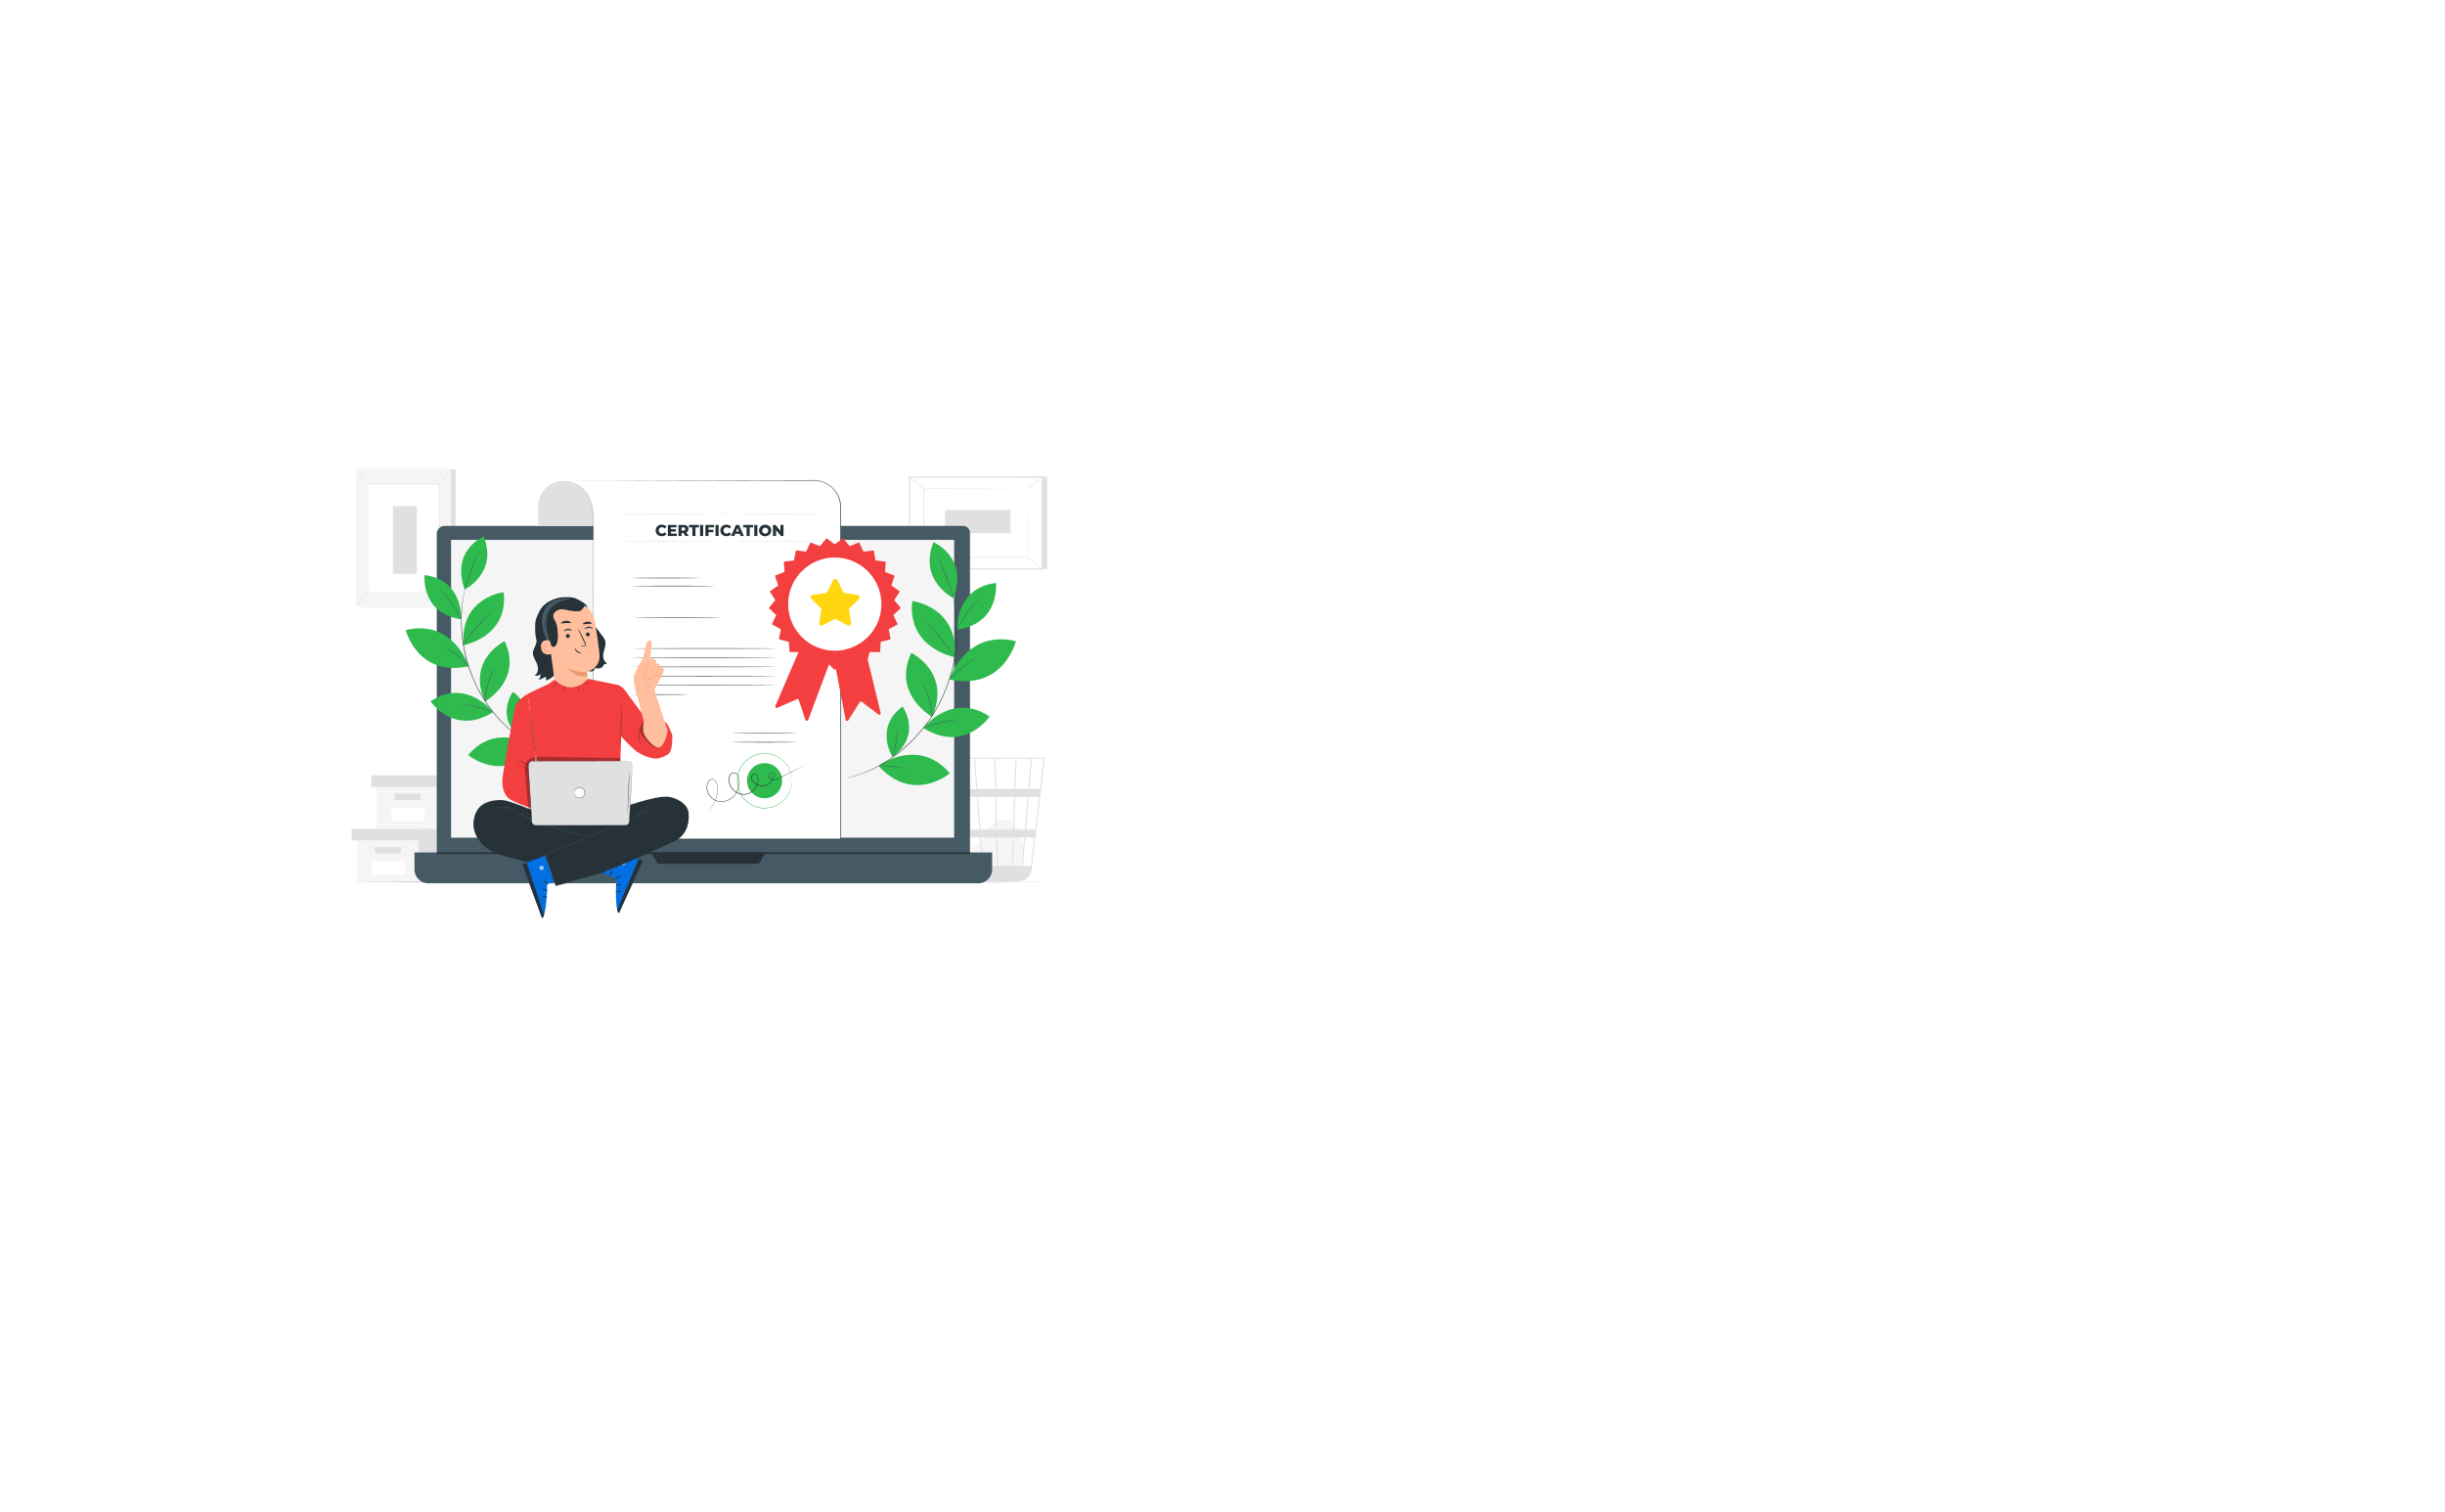 <?xml version="1.0" encoding="UTF-8"?> <svg xmlns="http://www.w3.org/2000/svg" width="739" height="457" fill="none"><g filter="url(#a)"><path fill="#fff" d="M82 67h575v293H82z"></path></g><path fill="#F5F5F5" d="M107.893 254.007v12.613H146.683v-12.613h-38.79Z"></path><path fill="#E0E0E0" d="M106.267 250.48v3.527h41.771v-3.527h-41.771Z"></path><path fill="#E0E0E0" d="M127.152 266.62h19.53v-12.613h1.355v-3.527h-21.698v3.2l.813 12.94ZM121.186 256.04h-7.866v1.897h7.866v-1.897Z"></path><path fill="#fff" d="M122.406 260.312h-10.099v4.01h10.099v-4.01Z"></path><path fill="#F5F5F5" d="M113.862 237.883v12.613h38.786v-12.613h-38.786Z"></path><path fill="#E0E0E0" d="M112.232 234.357v3.526h41.774v-3.526h-41.774Z"></path><path fill="#E0E0E0" d="M133.118 250.496h19.53v-12.613h1.358v-3.526h-21.701v3.2l.813 12.939ZM127.152 239.916h-7.866v1.897h7.866v-1.897Z"></path><path fill="#fff" d="M128.372 244.191h-10.1v4.01h10.1v-4.01Z"></path><path fill="#E0E0E0" d="M137.714 141.812h-28.718v41.626h28.718v-41.626Z"></path><path fill="#F5F5F5" d="M136.272 141.812h-28.718v41.626h28.718v-41.626Z"></path><path fill="#fff" d="M132.705 146.321h-21.581v32.608h21.581v-32.608Z"></path><path fill="#E0E0E0" d="M132.705 178.929v-2.412c0-1.561 0-3.841-.018-6.717 0-5.748-.022-13.891-.034-23.479l.071.071h-21.579l.077-.077v32.608l-.061-.062 15.708.031 4.339.015H132.742h-5.821l-15.748.034h-.062V146.192h21.73v.132c0 9.606-.025 17.765-.034 23.528 0 2.868 0 5.141-.022 6.699v2.23c0 .105-.08.148-.08.148Z"></path><path fill="#E0E0E0" d="M136.355 141.812a5.138 5.138 0 0 1-.514.745 51.233 51.233 0 0 1-2.766 3.357 5.308 5.308 0 0 1-.616.647c.162-.255.345-.495.548-.718l1.368-1.675 1.38-1.679c.18-.242.381-.469.6-.677Z"></path><path fill="#fff" d="M132.804 178.824a26.624 26.624 0 0 0 3.763 4.706l-3.763-4.706Z"></path><path fill="#E0E0E0" d="M136.58 183.53a3.995 3.995 0 0 1-.656-.597 21.086 21.086 0 0 1-2.67-3.345 4.123 4.123 0 0 1-.438-.77c.194.223.371.46.53.708.308.444.761 1.054 1.278 1.704.518.65 1.017 1.232 1.38 1.623.208.212.4.438.576.677Z"></path><path fill="#fff" d="m107.548 183.404 3.761-4.641-3.761 4.641Z"></path><path fill="#E0E0E0" d="M111.312 178.763a28.152 28.152 0 0 1-1.818 2.368 28.27 28.27 0 0 1-1.946 2.273 28.773 28.773 0 0 1 1.82-2.368 28.627 28.627 0 0 1 1.944-2.273ZM107.548 141.812a25.804 25.804 0 0 1 1.848 2.183c.61.728 1.178 1.489 1.703 2.28a26.426 26.426 0 0 1-1.826-2.184 26.875 26.875 0 0 1-1.725-2.279ZM125.982 152.94h-7.226v20.519h7.226V152.94Z"></path><path fill="#F5F5F5" d="M292.656 262.209c-.678-.582-2.193-2.427-1.026-4.574.428-.788 1.34-1.176 2.156-1.524.816-.349 1.688-.647 2.372-1.232 1.284-1.094 1.638-2.911 2.491-4.368.98-1.675 2.806-2.929 4.737-2.843 2.212.102 4.057 1.907 4.891 3.967.835 2.061.866 4.346.884 6.57 0 1.232-.046 2.615-.948 3.446-.832.767-2.085.777-3.213.74l-12.086-.37"></path><path fill="#E0E0E0" d="M315.771 228.979h-31.782l5.725 34.136a3.814 3.814 0 0 0 2.714 3.039l.111.031c.095.022.185.056.283.071.213.044.43.068.647.074v.034l.157-.025h14.168c.262 0 .523-.026.779-.077a3.828 3.828 0 0 0 3.213-3.335l2.772-23.522.123-.924h-.015l1.09-9.327.015-.175Zm-5.996 21.772h-3.259l.329-9.905h3.78l-.85 9.905Zm1.164-9.905h3.123l-1.164 9.905h-2.806l.847-9.905Zm-9.317 20.889-.2-8.606h4.697l-.287 8.606h-4.21Zm-5.079-8.606h4.564l.198 8.606h-4.094l-.668-8.606Zm.351 8.606h-3.825l-1.349-8.606h4.506l.668 8.606Zm-.542-10.984-.77-9.905h5.236l.228 9.905h-4.694Zm5.008 0-.228-9.905h5.384l-.308 9.905h-4.848Zm-.28-12.283-.213-9.172h6.037l-.308 9.172h-5.516Zm-.308 0h-5.369l-.711-9.172h5.852l.228 9.172Zm-5.683 0h-5.679l-.564-3.545c-.591-3.696-.813-5.103-.924-5.627h6.468l.699 9.172Zm.185 2.378.77 9.905h-4.697c-.157-1.004-.308-2.02-.478-3.036-.369-2.341-.736-4.679-1.084-6.869h5.489Zm-4.244 9.905h-3.08l-1.664-9.905h3.17a1191.05 1191.05 0 0 1 1.571 9.905h.003Zm.375 2.378 1.346 8.606h-2.944l-1.445-8.606h3.043Zm14.747 8.606.287-8.606h3.135l-.733 8.606h-2.689Zm.774-23.267.308-9.172h4.379l-.785 9.172h-3.902Zm-19.315-9.172c.126.662.705 4.272 1.481 9.172h-3.191l-1.54-9.172h3.25Zm24.002 32.439h-2.464l.755-8.606h2.732l-1.023 8.606Zm2.729-23.267h-3.206l.782-9.172h3.499l-1.075 9.172ZM316.48 144.042v27.951h-40.145l-1.448-27.754 41.593-.197Z"></path><path fill="#fff" d="M274.887 144.239v27.695h40.145v-27.695h-40.145Z"></path><path fill="#E0E0E0" d="M315.223 172.125h-40.527v-28.077h40.527v28.077Zm-40.145-.382h39.754V144.43h-39.754v27.313Z"></path><path fill="#fff" d="M310.683 147.679h-31.447v20.815h31.447v-20.815Z"></path><path fill="#E0E0E0" d="M310.683 147.679H308.355l-6.468.025-22.638.046.089-.092v20.811l-.099-.098 31.447.018-.077.08.04-15.144c0-1.808.016-3.219.022-4.189v-1.481V149.105c0 .964 0 2.372.018 4.171 0 3.628.025 8.839.043 15.193v.08h-.08l-31.447.019h-.098v-20.969h.092l22.697.043 6.468.025h2.144l.175.012Z"></path><path fill="#E0E0E0" d="M274.888 144.168c.247.12.479.27.689.447.413.308.971.717 1.574 1.201a30.87 30.87 0 0 1 1.51 1.281c.216.171.41.368.576.588-.037.043-1.005-.754-2.209-1.715-1.204-.961-2.174-1.765-2.14-1.802ZM315.032 144.239c.034.043-.924.847-2.113 1.799-1.189.951-2.202 1.684-2.236 1.641-.034-.043.924-.847 2.113-1.798 1.189-.952 2.202-1.685 2.236-1.642Z"></path><path fill="#fff" d="m315.001 171.937-4.481-3.625 4.481 3.625Z"></path><path fill="#E0E0E0" d="M310.52 168.312c.037-.043 1.065.733 2.301 1.734 1.235 1.001 2.211 1.848 2.177 1.891-.034.043-1.066-.733-2.301-1.737s-2.208-1.848-2.177-1.888ZM274.888 171.934c-.034-.043.902-.841 2.091-1.78 1.189-.939 2.177-1.666 2.211-1.623.034.043-.899.841-2.088 1.78-1.189.939-2.181 1.666-2.214 1.623ZM285.621 154.163v6.97h19.789v-6.97h-19.789Z"></path><path fill="#263238" d="M315.771 266.62c0 .043-46.298.08-103.398.08-57.1 0-103.408-.037-103.408-.08 0-.044 46.289-.081 103.408-.081 57.118 0 103.398.034 103.398.081Z"></path><path fill="#455A64" d="M134.4 158.952h156.698a2.08 2.08 0 0 1 2.076 2.076v100.008a4.488 4.488 0 0 1-4.485 4.484H136.5a4.49 4.49 0 0 1-4.487-4.488v-99.696a2.385 2.385 0 0 1 2.387-2.384Z"></path><path fill="#455A64" d="M125.273 257.641h174.606v5.107a4.227 4.227 0 0 1-4.226 4.226H129.499a4.224 4.224 0 0 1-4.226-4.226v-5.107Z"></path><path fill="#F5F5F5" d="M288.397 163.181h-152.06v90.001h152.06v-90.001Z"></path><path fill="#263238" d="m196.705 257.641 2.168 3.447h30.489l2.011-3.447h-34.668Z"></path><path fill="#263238" d="M293.201 257.608H132.037v.514h161.164v-.514Z"></path><path fill="#E0E0E0" d="M179.392 158.952h-16.743v-5.901c0-4.161 3.373-7.682 7.534-7.682l9.209.145v13.438Z"></path><path fill="#fff" d="M169.823 145.36s9.529-.866 9.529 11.562v96.666h74.783v-100.18a8.223 8.223 0 0 0-2.413-5.812 8.202 8.202 0 0 0-5.817-2.399l-76.082.163Z"></path><path fill="#263238" d="m169.823 145.36 55.326-.179 13.398-.037 7.124-.021a8.31 8.31 0 0 1 6.582 2.947 8.29 8.29 0 0 1 1.709 3.388c.079.313.138.631.176.952.043.308.04.644.061.967V253.668H179.263v-.074c0-33.467.021-61.886.031-81.928v-13.419c0-.98 0-1.922-.056-2.825a17.19 17.19 0 0 0-.357-2.575 13.365 13.365 0 0 0-.733-2.257 10.343 10.343 0 0 0-1.072-1.848 8.172 8.172 0 0 0-2.701-2.313 8.887 8.887 0 0 0-2.464-.869 9.062 9.062 0 0 0-1.583-.179h-.542a4.9 4.9 0 0 1 .542 0 9.125 9.125 0 0 1 4.053 1.029 8.16 8.16 0 0 1 2.72 2.316c.424.577.787 1.197 1.084 1.848.314.733.562 1.491.742 2.267.186.851.308 1.715.364 2.584.067.906.058 1.848.058 2.828v13.419c0 20.054.015 48.473.028 81.928l-.074-.07h74.782l-.08.08v-98.292c-.018-1.297.096-2.597-.231-3.829a8.172 8.172 0 0 0-1.623-3.317 8.18 8.18 0 0 0-2.902-2.191 8.182 8.182 0 0 0-3.566-.713h-7.139l-13.42.021-55.301.071Z"></path><path fill="#263238" d="M211.363 174.697c0 .043-4.549.08-10.164.08-5.615 0-10.164-.037-10.164-.08 0-.043 4.546-.08 10.164-.08 5.618 0 10.164.043 10.164.08ZM215.915 177.124c0 .046-5.565.08-12.434.08-6.868 0-12.431-.034-12.431-.08s5.566-.08 12.431-.08c6.865 0 12.434.037 12.434.08ZM217.547 186.687c0 .044-5.747.08-12.837.08s-12.837-.036-12.837-.08c0-.043 5.747-.08 12.837-.08s12.837.034 12.837.08ZM234.318 196.007c0 .044-9.61.081-21.462.081-11.851 0-21.461-.037-21.461-.081 0-.043 9.607-.08 21.461-.08 11.855 0 21.462.034 21.462.08ZM234.318 198.786c0 .046-9.61.08-21.462.08-11.851 0-21.461-.034-21.461-.08 0-.047 9.607-.08 21.461-.08 11.855 0 21.462.037 21.462.08ZM234.318 201.567c0 .046-9.61.08-21.462.08-11.851 0-21.461-.034-21.461-.08s9.607-.08 21.461-.08c11.855 0 21.462.037 21.462.08ZM234.318 204.348c0 .043-9.61.08-21.462.08-11.851 0-21.461-.037-21.461-.08 0-.043 9.607-.08 21.461-.08 11.855 0 21.462.037 21.462.08ZM234.318 207.129c0 .043-9.61.08-21.462.08-11.851 0-21.461-.037-21.461-.08 0-.043 9.607-.08 21.461-.08 11.855 0 21.462.034 21.462.08ZM207.673 209.911c0 .043-3.647.08-8.141.08-4.493 0-8.137-.037-8.137-.08 0-.044 3.644-.081 8.137-.081 4.494 0 8.141.034 8.141.081ZM198.165 160.332a1.737 1.737 0 0 1 .543-1.275 1.732 1.732 0 0 1 1.305-.465 1.758 1.758 0 0 1 1.438.616l-.6.545a.993.993 0 0 0-.789-.391.954.954 0 1 0 0 1.909.984.984 0 0 0 .789-.391l.6.542a1.77 1.77 0 0 1-1.438.632 1.74 1.74 0 0 1-1.298-.46 1.734 1.734 0 0 1-.55-1.262ZM204.544 161.271v.73h-2.683v-3.342h2.621v.73h-1.688v.564h1.488v.708h-1.488v.616l1.75-.006ZM206.53 161.108h-.514v.887h-.946v-3.336h1.54c.924 0 1.485.472 1.485 1.232a1.108 1.108 0 0 1-.656 1.054l.724 1.05h-1.014l-.619-.887Zm0-1.709h-.523v.979h.523c.391 0 .589-.182.589-.487 0-.304-.188-.486-.58-.486l-.009-.006ZM209.265 159.408h-1.025v-.749h2.994v.749h-1.023v2.593h-.946v-2.593ZM211.587 158.659h.946v3.342h-.946v-3.342ZM214.153 159.389v.737h1.475v.729h-1.475v1.146h-.945v-3.342h2.621v.73h-1.676ZM216.272 158.659h.946v3.342h-.946v-3.342ZM217.72 160.332a1.725 1.725 0 0 1 1.147-1.643c.225-.08.463-.114.701-.097a1.752 1.752 0 0 1 1.435.616l-.601.545a.97.97 0 0 0-.348-.288.974.974 0 0 0-1.115.176.955.955 0 0 0 .675 1.63.988.988 0 0 0 .788-.391l.601.542a1.766 1.766 0 0 1-1.435.632c-1.069.015-1.848-.706-1.848-1.722ZM223.597 161.351h-1.411l-.265.65h-.964l1.475-3.342h.924l1.479 3.342h-.983l-.255-.65Zm-.275-.696-.431-1.068-.431 1.068h.862ZM225.657 159.408h-1.026v-.749h2.994v.749h-1.022v2.593h-.946v-2.593ZM227.976 158.659h.946v3.342h-.946v-3.342ZM229.424 160.332c0-1.004.788-1.74 1.848-1.74 1.059 0 1.848.736 1.848 1.74s-.789 1.737-1.848 1.737c-1.06 0-1.848-.736-1.848-1.737Zm2.772 0a.906.906 0 0 0-.592-.796.903.903 0 1 0 .045 1.676.898.898 0 0 0 .535-.88h.012ZM236.816 158.659v3.342h-.779l-1.476-1.78v1.78h-.924v-3.342h.776l1.476 1.781v-1.781h.927ZM240.604 221.648c0 .044-4.262.081-9.517.081-5.254 0-9.52-.037-9.52-.081 0-.043 4.263-.08 9.52-.08 5.258 0 9.517.037 9.517.08ZM240.604 224.334c0 .043-4.262.08-9.517.08-5.254 0-9.52-.037-9.52-.08 0-.043 4.253-.086 9.523-.086s9.514.043 9.514.086Z"></path><path fill="#2EBA4D" d="M239.341 236.004a.76.76 0 0 1 0-.135c0-.096-.015-.225-.028-.391 0-.087-.006-.182-.018-.287 0-.108-.034-.222-.052-.345a6.165 6.165 0 0 0-.176-.85 7.762 7.762 0 0 0-.924-2.184 8.188 8.188 0 0 0-9.834-3.489 8.422 8.422 0 0 0-1.066.468 8.869 8.869 0 0 0-1.928 1.432 9.662 9.662 0 0 0-.801.949 7.855 7.855 0 0 0-1.167 2.251 8.09 8.09 0 0 0 0 5.159 7.86 7.86 0 0 0 1.167 2.252c.246.333.514.65.801.948.29.283.599.547.924.789a7.658 7.658 0 0 0 2.07 1.115 8.232 8.232 0 0 0 4.287.36 8.238 8.238 0 0 0 5.544-3.853 7.75 7.75 0 0 0 .924-2.184c.079-.278.138-.562.176-.85.018-.123.04-.237.052-.342.012-.104 0-.203.018-.289 0-.166.022-.308.028-.391a.592.592 0 0 1 0-.133.739.739 0 0 1 0 .133V236.821c0 .104-.028.221-.046.348a5.66 5.66 0 0 1-.16.856 7.778 7.778 0 0 1-.9 2.214 8.279 8.279 0 0 1-9.96 3.585 8.668 8.668 0 0 1-1.088-.474 8.292 8.292 0 0 1-1.022-.656 9.177 9.177 0 0 1-.949-.801 9.526 9.526 0 0 1-.816-.967 7.997 7.997 0 0 1-1.192-2.294 8.23 8.23 0 0 1 0-5.258 8.066 8.066 0 0 1 1.192-2.295c.251-.339.524-.662.819-.964.297-.288.613-.557.946-.803a8.297 8.297 0 0 1 6.583-1.454 8.285 8.285 0 0 1 5.487 3.918c.412.687.715 1.434.9 2.214.076.282.129.569.16.859.018.127.037.241.046.345.009.105 0 .204 0 .293v.391a.664.664 0 0 1 .003.126Z"></path><path fill="#2EBA4D" d="M236.244 237.226a5.304 5.304 0 1 0-10.32-2.454 5.304 5.304 0 0 0 10.32 2.454Z"></path><path fill="#263238" d="m242.883 231.437-.222.123-.662.351-2.547 1.327-4.025 2.098a4.06 4.06 0 0 1-1.309.419 1.79 1.79 0 0 1-1.393-.425 1.303 1.303 0 0 1-.409-.662.834.834 0 0 1 .175-.78c.192-.21.458-.338.743-.357a.696.696 0 0 1 .726.407v.021a3.655 3.655 0 0 1-.89 2.424 3.442 3.442 0 0 1-2.464 1.232 3.729 3.729 0 0 1-2.738-.989 2.48 2.48 0 0 1-.788-1.327 1.266 1.266 0 0 1 .104-.801 1.14 1.14 0 0 1 .598-.56.858.858 0 0 1 .822.114c.222.177.384.417.465.689.088.264.131.539.127.817.012.137.012.275 0 .412a2.607 2.607 0 0 1-.053.413 4.789 4.789 0 0 1-1.718 2.837 4.194 4.194 0 0 1-3.265.924 4.715 4.715 0 0 1-2.988-1.817 4.492 4.492 0 0 1-.856-1.848 3.44 3.44 0 0 1 .151-2.009c.135-.319.365-.59.659-.776.298-.184.654-.251.998-.188a1.187 1.187 0 0 1 .788.616c.151.292.261.603.327.924a6.592 6.592 0 0 1-.228 3.749 5.355 5.355 0 0 1-2.264 2.772 5.237 5.237 0 0 1-3.335.73 4.348 4.348 0 0 1-1.58-.512 4.25 4.25 0 0 1-1.232-1.044 4.436 4.436 0 0 1-1.02-2.827c.01-.486.115-.965.308-1.411a1.724 1.724 0 0 1 .955-.982c.222-.069.458-.076.684-.019.211.07.404.187.563.342.297.3.52.665.65 1.066.134.37.204.761.207 1.155v.56a9.275 9.275 0 0 1-1.072 3.998 8.974 8.974 0 0 1-1.319 1.87c-.175.194-.323.329-.422.422-.098.092-.15.135-.15.135s.046-.052.141-.148a9.444 9.444 0 0 0 1.694-2.307 9.3 9.3 0 0 0 1.035-3.973c.003-.181 0-.366 0-.554a3.418 3.418 0 0 0-.206-1.124 2.614 2.614 0 0 0-.616-1.02 1.333 1.333 0 0 0-.521-.308 1.132 1.132 0 0 0-.616.019 1.598 1.598 0 0 0-.884.924 3.675 3.675 0 0 0-.28 1.361 4.344 4.344 0 0 0 .998 2.744 4.058 4.058 0 0 0 2.72 1.497 5.104 5.104 0 0 0 3.243-.714 5.208 5.208 0 0 0 2.196-2.708 6.421 6.421 0 0 0 .219-3.659 3.462 3.462 0 0 0-.308-.884 1.031 1.031 0 0 0-.687-.545 1.23 1.23 0 0 0-.881.173 1.49 1.49 0 0 0-.595.705 3.247 3.247 0 0 0-.141 1.91c.135.65.418 1.26.828 1.783a4.564 4.564 0 0 0 2.883 1.755 4.058 4.058 0 0 0 3.142-.902 4.622 4.622 0 0 0 1.663-2.741c.049-.262.07-.528.061-.795a2.265 2.265 0 0 0-.117-.77 1.277 1.277 0 0 0-.409-.616.705.705 0 0 0-.681-.092c-.226.094-.41.267-.517.486a1.12 1.12 0 0 0-.093.709c.113.479.374.91.746 1.232a3.6 3.6 0 0 0 1.216.746c.451.164.931.236 1.411.212a3.3 3.3 0 0 0 2.362-1.183 3.536 3.536 0 0 0 .869-2.338v.022a.567.567 0 0 0-.616-.33.978.978 0 0 0-.659.308.734.734 0 0 0-.154.678c.058.239.189.455.375.616a1.645 1.645 0 0 0 1.303.4 3.879 3.879 0 0 0 1.278-.4l4.035-2.054 2.566-1.297.668-.336.228-.095Z"></path><path fill="#E0E0E0" d="M215.293 155.456c0 .046-6.514.083-14.55.083-8.036 0-14.553-.037-14.553-.083 0-.046 6.514-.08 14.553-.08 8.039 0 14.55.037 14.55.08ZM220.144 155.456a6.174 6.174 0 0 1-2.021 0 6.402 6.402 0 0 1 2.021 0ZM249.114 155.456c0 .046-5.944.083-13.271.083-7.328 0-13.272-.037-13.272-.083 0-.046 5.938-.08 13.272-.08 7.333 0 13.271.037 13.271.08ZM215.293 163.553c0 .047-6.514.081-14.55.081-8.036 0-14.553-.034-14.553-.081 0-.046 6.514-.08 14.553-.08 8.039 0 14.55.037 14.55.08ZM220.144 163.553a6.402 6.402 0 0 1-2.021 0 6.462 6.462 0 0 1 2.021 0ZM249.114 163.553c0 .047-5.944.081-13.271.081-7.328 0-13.272-.034-13.272-.081 0-.046 5.938-.08 13.272-.08 7.333 0 13.271.037 13.271.08Z"></path><path fill="#F33F3F" d="m241.993 195.604-7.635 17.744a.44.44 0 0 0 .093.497.443.443 0 0 0 .498.091l5.886-2.599a.433.433 0 0 1 .184-.041.45.45 0 0 1 .432.312l1.986 5.959a.448.448 0 0 0 .681.218.442.442 0 0 0 .163-.218l7.18-19.139-9.468-2.824ZM251.944 198.57l3.656 18.967a.448.448 0 0 0 .359.357.449.449 0 0 0 .464-.203l3.406-5.455a.457.457 0 0 1 .3-.204.443.443 0 0 1 .353.084l4.993 3.816a.446.446 0 0 0 .516.018.453.453 0 0 0 .192-.48l-4.823-19.866-9.416 2.966Z"></path><path fill="#F33F3F" d="m252.314 164.515 2.507-1.842 1.971 2.405 2.886-1.158 1.309 2.822 3.086-.407.564 3.058 3.089.373-.212 3.105 2.898 1.127-.976 2.954 2.525 1.817-1.678 2.618 1.996 2.384-2.283 2.119 1.343 2.806-2.735 1.484.601 3.053-3.019.757-.178 3.105-3.111-.015-.946 2.962-3.009-.788-1.654 2.633-2.716-1.512-2.258 2.141-2.255-2.141-2.716 1.512-1.654-2.633-3.009.788-.946-2.962-3.111.015-.178-3.105-3.019-.757.601-3.053-2.735-1.484 1.34-2.806-2.279-2.119 1.995-2.384-1.678-2.618 2.525-1.817-.979-2.954 2.901-1.127-.212-3.105 3.089-.373.564-3.058 3.086.407 1.309-2.822 2.886 1.158 1.968-2.405 2.507 1.842Z"></path><path fill="#fff" d="M262.278 192.558c5.503-5.503 5.503-14.425 0-19.927-5.503-5.503-14.425-5.503-19.928 0-5.503 5.502-5.503 14.424 0 19.927s14.425 5.503 19.928 0Z"></path><path fill="#FFD710" d="m255.388 179.255 3.779.555a.756.756 0 0 1 .419 1.293l-2.738 2.664a.753.753 0 0 0-.219.672l.644 3.773a.758.758 0 0 1-1.1.798l-3.388-1.784a.76.76 0 0 0-.705 0L248.692 189a.756.756 0 0 1-1.097-.8l.65-3.764a.766.766 0 0 0-.215-.672l-2.735-2.67a.756.756 0 0 1 .422-1.294l3.782-.545a.749.749 0 0 0 .57-.412l1.697-3.425a.755.755 0 0 1 1.358 0l1.685 3.431a.754.754 0 0 0 .579.406Z"></path><path fill="#2EBA4D" d="M307.058 193.787s-3.672 15.039-20.11 11.593c0 0 4.765-15.231 20.11-11.593ZM299.124 216.563s-7.546 11.252-20.02 3.472c0 0 8.5-11.079 20.02-3.472ZM287.093 233.728s-11.008 9.36-21.56-2.242c.019 0 11.948-8.907 21.56 2.242Z"></path><path fill="#2EBA4D" d="M275.435 197.338s12.21 5.867 6.284 19.315c0 0-12.163-6.838-6.284-19.315ZM272.787 213.551s6.089 8.221-2.988 15.283c0 0-5.701-8.867 2.988-15.283ZM301.027 176.2s1.402 12.191-11.765 14.143c.006 0-.644-12.634 11.765-14.143ZM282.143 163.88s10.648 4.448 6.025 16.94c0-.025-10.672-5.353-6.025-16.94ZM275.716 181.676s14.1 1.608 12.859 16.956c0 0-14.399-2.581-12.859-16.956Z"></path><path fill="#263238" d="M255.649 235.247s.059-.022.179-.056l.527-.138c.465-.124 1.152-.287 2.02-.57a38.9 38.9 0 0 0 7.084-2.988 43.13 43.13 0 0 0 9.197-6.742 48.339 48.339 0 0 0 4.543-4.989l1.06-1.423.532-.718c.173-.246.33-.502.499-.755l.995-1.54.924-1.607c.151-.271.308-.539.456-.807.148-.268.274-.555.41-.829.271-.551.545-1.093.807-1.642.261-.548.468-1.108.702-1.657.114-.274.237-.545.342-.819l.308-.831.588-1.639c.163-.551.308-1.1.484-1.639.08-.271.16-.539.237-.807.077-.267.132-.539.2-.806l.373-1.59a47.63 47.63 0 0 0 1.05-11.365 49.151 49.151 0 0 0-.856-7.66c-.194-.893-.364-1.58-.465-2.048a42.259 42.259 0 0 1-.12-.533c-.028-.126-.034-.182-.034-.182s.018.059.049.179l.135.53c.114.465.308 1.152.496 2.042a46.352 46.352 0 0 1-.111 19.068l-.372 1.595c-.065.268-.117.543-.197.811-.08.267-.157.539-.238.81l-.483 1.641-.588 1.645c-.099.277-.197.554-.308.835-.111.28-.228.548-.345.825l-.703 1.663c-.261.548-.539 1.094-.807 1.645l-.412.832c-.151.271-.308.539-.459.81l-.924 1.614-1.001 1.54c-.17.252-.327.508-.502.754l-.536.724-1.063 1.426a47.953 47.953 0 0 1-4.549 5.008 42.891 42.891 0 0 1-9.24 6.736 38.244 38.244 0 0 1-7.133 2.948c-.872.274-1.565.428-2.033.539l-.53.126-.188.034Z"></path><path fill="#455A64" d="M271.465 220.179c.017.115.017.231 0 .345-.018.219-.052.539-.098.924a45.138 45.138 0 0 1-1.186 6.065c-.105.382-.191.69-.259.902a1.387 1.387 0 0 1-.12.324c.008-.115.028-.229.059-.339.058-.25.129-.555.209-.924a85.69 85.69 0 0 0 .65-3.015 85.85 85.85 0 0 0 .533-3.037c.058-.364.111-.672.151-.924.009-.109.03-.216.061-.321ZM274.465 232.388a1.332 1.332 0 0 1-.345-.03l-.924-.139a89.586 89.586 0 0 0-6.182-.721l-.942-.083a1.613 1.613 0 0 1-.345-.049c.116-.015.233-.015.348 0 .225 0 .548 0 .946.031.8.04 1.9.123 3.114.265a41.271 41.271 0 0 1 4.004.649c.111.012.221.038.326.077ZM289.305 217.472a2.178 2.178 0 0 1-.407.099l-1.115.218c-.942.188-2.239.459-3.662.801a86.26 86.26 0 0 0-3.625.964l-1.093.308a2.167 2.167 0 0 1-.404.099c.122-.069.251-.123.385-.161a29.48 29.48 0 0 1 1.081-.363 54.77 54.77 0 0 1 3.616-1.01 51.468 51.468 0 0 1 3.696-.758c.474-.08.859-.135 1.127-.169.132-.023.267-.032.401-.028ZM278.528 205.937c.095.116.179.241.249.373.157.246.364.616.601 1.069a20.93 20.93 0 0 1 2.224 7.737c.043.514.061.924.061 1.232.015.149.015.3 0 .449a2.38 2.38 0 0 1-.049-.446 21.113 21.113 0 0 0-.111-1.217 23.518 23.518 0 0 0-2.211-7.7 27.576 27.576 0 0 0-.552-1.09 2.383 2.383 0 0 1-.212-.407ZM294.883 198.924a1.97 1.97 0 0 1-.324.228l-.905.589a40.216 40.216 0 0 0-2.865 2.1 36.999 36.999 0 0 0-2.652 2.369l-.763.763a1.987 1.987 0 0 1-.29.268c.071-.11.152-.213.243-.308.167-.194.416-.468.73-.797a28.497 28.497 0 0 1 2.631-2.415 28.93 28.93 0 0 1 2.904-2.073c.391-.24.708-.425.924-.548a1.72 1.72 0 0 1 .367-.176ZM279.486 187.79a.67.67 0 0 1 .117.089l.308.278c.268.243.649.616 1.108 1.056a59.05 59.05 0 0 1 3.438 3.696 58.02 58.02 0 0 1 3.107 3.979c.373.527.669.958.866 1.26l.225.351c.049.083.074.126.067.13a.593.593 0 0 1-.095-.111l-.249-.333-.906-1.232a69.954 69.954 0 0 0-3.139-3.942 90.212 90.212 0 0 0-3.388-3.724l-1.078-1.075-.289-.308c-.065-.071-.096-.108-.092-.114ZM296.469 180.161a2.976 2.976 0 0 1-.308.382l-.856 1.01a57.97 57.97 0 0 0-2.674 3.447 57.07 57.07 0 0 0-2.396 3.646l-.659 1.134a2.732 2.732 0 0 1-.262.409 3.09 3.09 0 0 1 .206-.44c.142-.277.361-.675.638-1.161a44.015 44.015 0 0 1 5.082-7.109c.369-.422.677-.754.896-.979.101-.122.213-.236.333-.339ZM283.724 168.586c.084.145.158.295.221.45.133.29.308.715.542 1.232a98.71 98.71 0 0 1 1.645 4.167 101.067 101.067 0 0 1 1.463 4.235c.176.545.308.989.401 1.297.053.158.095.319.123.483a2.666 2.666 0 0 1-.185-.465l-.447-1.281a195.41 195.41 0 0 0-1.506-4.213 220.675 220.675 0 0 0-1.598-4.18c-.204-.514-.37-.924-.496-1.266a2.344 2.344 0 0 1-.163-.459Z"></path><path fill="#2EBA4D" d="M122.64 190.439s3.471 14.211 19.003 10.955c-.009 0-4.512-14.392-19.003-10.955ZM130.136 211.962s7.13 10.632 18.911 3.28c0 0-8.032-10.469-18.911-3.28ZM141.496 228.181s10.404 8.849 20.368-2.116c0 0-11.282-8.421-20.368 2.116Z"></path><path fill="#2EBA4D" d="M152.516 193.796s-11.538 5.544-5.939 18.249c-.003 0 11.504-6.459 5.939-18.249ZM155.017 209.116s-5.754 7.768 2.821 14.442c0 0 5.39-8.378-2.821-14.442ZM128.331 173.819s-1.324 11.519 11.119 13.364c0 0 .604-11.938-11.119-13.364ZM146.177 162.161s-10.065 4.205-5.695 16.016c0-.015 10.084-5.057 5.695-16.016ZM152.251 178.994s-13.327 1.521-12.154 16.016c0 .006 13.611-2.431 12.154-16.016Z"></path><path fill="#263238" d="m174.134 230.602-.182-.034-.526-.117c-.462-.108-1.146-.252-2.012-.508a43.757 43.757 0 0 1-7.136-2.677 43.246 43.246 0 0 1-4.62-2.538 42.52 42.52 0 0 1-4.888-3.56 43.395 43.395 0 0 1-4.777-4.675l-1.121-1.353c-.364-.465-.709-.948-1.069-1.426-.179-.24-.357-.483-.539-.723l-.496-.755c-.326-.511-.674-1.016-.992-1.54-.616-1.072-1.232-2.113-1.74-3.203-.554-1.063-.992-2.156-1.447-3.228a44.154 44.154 0 0 1-2.323-25.191c.185-.881.373-1.556.481-2.018.058-.225.101-.4.132-.523.031-.124.053-.176.053-.176s0 .062-.037.182-.065.308-.117.523c-.099.465-.278 1.143-.453 2.024a46.979 46.979 0 0 0-.798 7.564 45.92 45.92 0 0 0 3.209 17.556c.453 1.063.891 2.156 1.445 3.216.502 1.084 1.13 2.122 1.731 3.191.308.523.662 1.025.989 1.54l.495.757.536.721c.358.478.703.961 1.063 1.423l1.118 1.346a44.13 44.13 0 0 0 9.616 8.23 45.654 45.654 0 0 0 11.704 5.264c.859.264 1.54.418 2.002.536l.52.135.179.037Z"></path><path fill="#455A64" d="M156.264 215.378c.034.1.057.203.071.308l.142.871a89.5 89.5 0 0 0 .505 2.871 67.43 67.43 0 0 0 .616 2.849l.197.862c.03.1.048.204.052.308a1.407 1.407 0 0 1-.114-.308c-.061-.197-.148-.49-.246-.85a42.126 42.126 0 0 1-1.118-5.732 19.536 19.536 0 0 1-.093-.881 1.239 1.239 0 0 1-.012-.298ZM153.439 226.915c.1-.04.203-.07.308-.089.204-.046.506-.108.875-.179a41.88 41.88 0 0 1 2.92-.437 46.363 46.363 0 0 1 2.941-.246c.379-.019.684-.031.894-.031.109-.015.22-.015.329 0a1.354 1.354 0 0 1-.323.046l-.89.08c-.752.065-1.79.163-2.933.308-1.142.145-2.156.28-2.919.391l-.884.127a1.257 1.257 0 0 1-.318.03ZM139.407 212.815c.133-.005.265.007.394.034a26.6 26.6 0 0 1 1.063.157c.899.148 2.131.388 3.48.715 1.35.326 2.554.677 3.419.957.431.139.78.259 1.02.345.126.038.248.089.363.151a1.65 1.65 0 0 1-.385-.092l-1.032-.308a87.363 87.363 0 0 0-3.425-.909 88.633 88.633 0 0 0-3.458-.76l-1.054-.207a2.132 2.132 0 0 1-.385-.083ZM149.593 201.921a2.32 2.32 0 0 1-.185.382c-.129.24-.308.591-.521 1.032a22.639 22.639 0 0 0-1.355 3.545 23.123 23.123 0 0 0-.736 3.724c-.052.483-.089.877-.105 1.149a2.06 2.06 0 0 1-.049.421 2.41 2.41 0 0 1-.015-.425c0-.274.015-.668.055-1.155.111-1.273.344-2.532.696-3.76a19.609 19.609 0 0 1 1.408-3.551c.225-.435.419-.78.567-1.011.066-.125.147-.243.24-.351ZM134.137 195.296c.117.043.23.098.336.163.212.114.514.29.884.518a27.557 27.557 0 0 1 2.747 1.955 27.223 27.223 0 0 1 2.483 2.283c.308.308.533.57.69.754.087.095.164.198.231.308a1.68 1.68 0 0 1-.278-.255l-.726-.73a33.7 33.7 0 0 0-2.504-2.239 35.054 35.054 0 0 0-2.708-1.984l-.853-.56a1.553 1.553 0 0 1-.302-.213ZM148.687 184.772c-.11.139-.231.269-.36.391l-1.013 1.032a75.42 75.42 0 0 0-3.207 3.517 72.715 72.715 0 0 0-2.966 3.727l-.856 1.161a3.362 3.362 0 0 1-.327.416c.08-.158.172-.309.275-.453.184-.287.465-.696.816-1.192a55.314 55.314 0 0 1 6.184-7.257c.438-.428.795-.77 1.051-.997a3.67 3.67 0 0 1 .403-.345ZM132.637 177.561c.12.093.231.196.333.308.206.213.496.527.844.924a40.491 40.491 0 0 1 2.568 3.259 46.623 46.623 0 0 1 2.237 3.477c.261.459.465.835.616 1.1.077.133.142.273.194.419a2.88 2.88 0 0 1-.25-.388l-.644-1.072a56.788 56.788 0 0 0-2.266-3.444 54.509 54.509 0 0 0-2.526-3.258c-.308-.388-.595-.709-.804-.955a2.24 2.24 0 0 1-.302-.37ZM144.686 166.624a2.81 2.81 0 0 1-.154.447c-.12.308-.277.711-.468 1.195a386.83 386.83 0 0 0-1.509 3.952c-.585 1.549-1.072 2.959-1.436 3.982-.172.49-.308.896-.421 1.21a2.444 2.444 0 0 1-.176.438 2.74 2.74 0 0 1 .114-.456c.083-.308.212-.712.376-1.232a87.606 87.606 0 0 1 1.383-4.004c.576-1.54 1.133-2.938 1.555-3.936.213-.499.388-.9.514-1.177.061-.146.135-.286.222-.419Z"></path><path fill="#263238" d="M174.119 181.128c2.245.293 2.578 2.593 3.41 4.525.831 1.931 2.423 3.649 3.649 5.377.647.924 1.54 1.734 1.762 2.818.243 1.134-.274 2.307-.517 3.462-.244 1.155-.071 2.569 1.038 3.08a1.23 1.23 0 0 1-1.017.428c0 .533-.514.992-1.075 1.146a4.152 4.152 0 0 1-1.709-.018c.151.354-.169.782-.567.924-.403.11-.829.11-1.232 0a3.05 3.05 0 0 0-1.232-.09c-.924.201-1.463 1.232-2.387 1.362-1.269.185-2.18-1.439-3.434-1.155-.588.132-.979.647-1.463.998-.484.351-1.3.261-1.54-.244-.671.847-1.709 1.67-2.803 1.895a1.019 1.019 0 0 0-.212-1.109c-.6.489-1.32.809-2.086.924.231-.211.412-.47.532-.758.12-.289.176-.6.165-.912a2.157 2.157 0 0 1-1.848.398c1.127-.644 1.232-2.141.837-3.265-.394-1.124-1.164-2.131-1.312-3.317-.163-1.291 1.352-2.923 1.057-4.189-.456-1.953-.422-3.142-.342-4.965.052-1.192.579-2.251 1.102-3.363a6.857 6.857 0 0 1 2.988-3.234c1.192-.672 2.911-1.288 4.275-1.319 2.433-.052 3.422-.129 5.347 1.158"></path><path fill="#263238" d="M166.622 197.027a30 30 0 0 1-1.98-4.836 10.564 10.564 0 0 1-.278-5.171c.059-.256.616-2.008.881-2.017.188 0-.086 1.592.031 1.743 1.106 1.423 1.602 3.249 1.697 5.048a23.619 23.619 0 0 1-.351 5.236"></path><path fill="#FFBE9D" d="M177.26 211.78c-2.689.308-9.157-2.519-9.517-5.199l-2.181-16.127c-.72-4.312 1.186-8.316 5.52-8.932l.403-.034a7.82 7.82 0 0 1 8.344 6.548c.616 3.743 1.232 7.882 1.364 9.906.284 4.185-3.847 5.171-3.847 5.171s.105.967.256 2.19c.342 2.747-.095 5.76-.342 6.468v.009Z"></path><path fill="#EB996E" d="M177.346 203.113a10.141 10.141 0 0 1-5.577-1.173s1.564 3.04 5.707 2.328l-.13-1.155Z"></path><path fill="#263238" d="M178.271 191.677a.597.597 0 0 1-.527.647.573.573 0 0 1-.659-.49.597.597 0 0 1 .527-.647.578.578 0 0 1 .434.104.562.562 0 0 1 .225.386ZM179.087 189.952c-.068.083-.545-.215-1.189-.163-.644.052-1.087.413-1.164.339-.077-.074.028-.179.222-.342.262-.216.585-.346.924-.37.334-.028.668.05.954.225.21.136.287.271.253.311ZM172.228 192.148a.618.618 0 0 1-.754.641.572.572 0 0 1-.432-.481.617.617 0 0 1 .753-.639.58.58 0 0 1 .358.265.588.588 0 0 1 .075.214ZM172.798 190.605c-.068.083-.549-.212-1.189-.16-.641.052-1.091.413-1.164.339-.074-.074.024-.179.218-.345.262-.216.585-.344.924-.367.335-.029.671.05.958.225.209.136.299.271.253.308ZM175.502 195.361a4.07 4.07 0 0 1 1.029-.271c.163-.031.308-.077.332-.191a.817.817 0 0 0-.148-.478l-.585-1.21c-.816-1.725-1.423-3.151-1.352-3.182.071-.031.789 1.34 1.605 3.065l.566 1.232c.119.19.167.416.136.637a.42.42 0 0 1-.249.262c-.09.031-.183.052-.278.062a4.201 4.201 0 0 1-1.056.074ZM172.536 188.212c-.074.169-.712.046-1.472.092-.761.047-1.386.213-1.476.05-.04-.077.077-.238.333-.392a2.584 2.584 0 0 1 2.245-.107c.284.126.416.271.37.357ZM178.816 188.462c-.121.157-.656.055-1.288.107-.631.053-1.152.21-1.287.068-.062-.068 0-.222.228-.382a2.152 2.152 0 0 1 2.076-.145c.234.13.323.275.271.352Z"></path><path fill="#FFBE9D" d="M166.154 193.525c-.074-.025-2.942-.616-2.621 2.233.32 2.849 3.117 1.944 3.114 1.848-.003-.095-.493-4.081-.493-4.081Z"></path><path fill="#EB996E" d="M165.655 196.636s-.046.04-.126.089a.513.513 0 0 1-.37.049c-.308-.077-.616-.526-.696-1.041a1.643 1.643 0 0 1 .062-.727.563.563 0 0 1 .329-.422.26.26 0 0 1 .172-.004.26.26 0 0 1 .136.106c.049.077.037.136.052.139.016.003.056-.056.019-.17a.308.308 0 0 0-.133-.166.378.378 0 0 0-.283-.043.706.706 0 0 0-.468.502c-.093.26-.121.539-.083.813.083.573.437 1.078.862 1.152a.532.532 0 0 0 .447-.126c.08-.08.089-.148.08-.151Z"></path><path fill="#263238" d="M177.411 183.537c.432-.308-1.133-1.639-2.328-2.015-1.808-.57-4.482-.73-6.009-.089-1.848.77-3.299 1.906-4.044 3.754a11.275 11.275 0 0 0-.564 5.874c.05.61.263 1.195.616 1.694.474.582 1.288.887 1.358 1.759.02.319.164.619.401.834.591.49 1.164-.107 1.395-.665.49-1.192.397-2.535.308-3.819a8.346 8.346 0 0 0-.511-2.689c-.197-.459-.475-.881-.647-1.349a1.71 1.71 0 0 1-.143-.726c.005-.249.064-.494.174-.718.055-.09.119-.173.191-.25a3.002 3.002 0 0 1 2.88-.924c1.672.373 4.518.887 5.168.256.924-.924 1.118-1.448 1.118-1.448l.637.521ZM173.783 195.912c-.037 0-.043.169.043.41.119.316.334.586.616.773.271.18.573.308.89.379.237.055.391.061.404.024.012-.037-.117-.12-.333-.225a5.77 5.77 0 0 1-.788-.428c-.573-.366-.743-.958-.832-.933Z"></path><path fill="#2EBA4D" d="M166.247 193.898c.024.049.046.101.07.16 0 .006-.027-.059-.07-.16Z"></path><path fill="#455A64" d="M165.27 193.448s.477-.616.976.437c-.594-1.398-4.546-11.51 6.29-12.843 0 0-3.915-.69-6.274 1.256 0 .013-4.799 2.88-.992 11.15Z"></path><path fill="#263238" d="m185.989 244.508-25.185.342s-7.044-2.947-8.978-3.028c-1.934-.08-5.778.167-7.555 3.028-1.848 2.957-2.092 8.171 3.566 11.96 5.513 3.696 30.717 7.102 34.188 6.776l6.351-8.538s.068-7.007 0-7.343c-.068-.335-1.133-3.335-1.133-3.335l-1.254.138Z"></path><path fill="#026FE2" d="m170.913 256.335-13.05 4.845 5.947 16.269c1.519-.665 1.562-10.22 1.562-10.22l8.488-2.772-2.947-8.122Z"></path><path fill="#fff" d="M164.238 261.941a.706.706 0 0 0-.924-.182.68.68 0 0 0-.188.924.75.75 0 0 0 .455.284c.182.034.37 0 .528-.096a.704.704 0 0 0 .089-.973" opacity=".6"></path><path fill="#263238" d="m157.863 261.18 1.318-.486 5.236 15.809s-.049.841-.591.946l-5.963-16.269ZM165.55 267.464c-.08.024-.258-.361-.659-.657-.4-.295-.807-.385-.804-.468.003-.083.509-.135.983.234.474.37.56.878.48.891ZM165.47 269.425c-.071.047-.333-.246-.767-.394-.434-.148-.816-.095-.844-.175-.028-.08.407-.308.943-.102.536.206.742.644.668.671ZM163.782 271.141c-.043-.065.308-.308.823-.277.514.031.819.354.764.412-.056.059-.37-.086-.789-.117-.419-.03-.761.059-.798-.018ZM167.417 266.617c-.086 0-.108-.41-.308-.847-.2-.438-.465-.737-.413-.804.053-.068.459.166.681.686.222.521.117.983.04.965ZM169.206 265.52c-.034 0-.197-.283-.308-.816a3.97 3.97 0 0 1 .028-1.509c.018-.108.052-.211.102-.308a.369.369 0 0 1 .171-.167.368.368 0 0 1 .238-.024.457.457 0 0 1 .308.28c.038.099.062.203.071.308a3.03 3.03 0 0 1-.206 1.503c-.213.505-.462.742-.487.721-.025-.022.142-.308.29-.792.085-.284.134-.578.144-.875a3.344 3.344 0 0 0-.027-.52c-.019-.188-.071-.336-.164-.351-.034 0-.046 0-.086.049a1.011 1.011 0 0 0-.074.234 4.782 4.782 0 0 0-.086.518c-.027.299-.027.6 0 .899.048.281.077.565.086.85Z"></path><path fill="#263238" d="M169.052 265.461c-.021-.021.207-.283.709-.502.293-.122.606-.195.924-.215.19-.009.381 0 .569.028a.705.705 0 0 1 .601.369.391.391 0 0 1-.102.422 1.092 1.092 0 0 1-.268.194 1.908 1.908 0 0 1-.548.2 1.968 1.968 0 0 1-.97-.04c-.536-.163-.752-.459-.727-.477.252.109.512.202.776.277.286.054.58.046.863-.025.163-.039.319-.101.465-.184.163-.09.277-.207.237-.265-.04-.059-.21-.17-.373-.185a2.956 2.956 0 0 0-.514-.043c-.296.005-.59.053-.872.142-.474.15-.742.345-.77.304Z"></path><path fill="#026FE2" d="m181.677 254.324 12.628 5.852-7.207 15.748c-1.463-.779-.755-10.309-.755-10.309l-8.245-3.421 3.579-7.87Z"></path><path fill="#fff" d="M187.889 260.438a.712.712 0 0 1 .924-.108.677.677 0 0 1 .114.924.74.74 0 0 1-.991.111.704.704 0 0 1 0-.979" opacity=".6"></path><path fill="#263238" d="m194.305 260.182-1.275-.591-6.446 15.351s-.016.844.514.988l7.207-15.748ZM186.146 265.828c.08.031.29-.339.712-.616.422-.277.834-.308.838-.403.003-.096-.496-.173-.998.157-.502.329-.629.862-.552.862ZM186.088 267.802c.064.053.348-.222.794-.332.447-.111.823-.031.854-.108.03-.077-.379-.327-.924-.176-.546.151-.81.582-.724.616ZM187.628 269.647c.049-.064-.286-.345-.798-.342-.511.003-.844.29-.794.351.049.062.375-.058.797-.055.422.003.746.117.795.046ZM184.354 264.852c.086 0 .141-.404.369-.823.228-.419.521-.699.475-.77-.047-.071-.472.133-.733.616-.262.484-.188.986-.111.977ZM182.656 263.62c.034.015.219-.265.358-.789a3.942 3.942 0 0 0 .092-1.506 1.03 1.03 0 0 0-.077-.323.37.37 0 0 0-.394-.222.469.469 0 0 0-.33.256 1.13 1.13 0 0 0-.092.308 3.071 3.071 0 0 0-.059.566c0 .321.048.64.145.946.064.289.213.553.428.758.043-.025-.117-.308-.225-.814a3.545 3.545 0 0 1-.077-.884c.01-.173.033-.346.068-.517.034-.185.099-.33.191-.339.037 0 .049 0 .08.059a.88.88 0 0 1 .056.237c.026.174.043.35.049.527.008.3-.012.6-.059.896-.069.277-.12.557-.154.841Z"></path><path fill="#263238" d="M182.814 263.57c.024-.021-.182-.308-.666-.557a2.824 2.824 0 0 0-1.493-.305.716.716 0 0 0-.616.308.404.404 0 0 0 .067.431c.073.083.159.155.253.213.164.108.344.19.533.243.314.092.647.105.967.037.551-.12.788-.4.764-.419a6.654 6.654 0 0 1-.798.213 1.975 1.975 0 0 1-.853-.09 1.793 1.793 0 0 1-.45-.221c-.157-.102-.262-.228-.215-.281a.659.659 0 0 1 .382-.16 2.976 2.976 0 0 1 1.376.206c.468.207.718.419.749.382Z"></path><path fill="#263238" d="M187.243 244.373s10.875-4.063 14.879-3.536c2.239.308 5.738 2.002 6.006 4.872.268 2.871-.434 6.706-4.312 8.575-3.878 1.87-19.318 8.8-22.986 9.856-3.668 1.057-12.822 3.567-12.822 3.567l-3.465-9.887s18.964-6.567 19.965-7.303c1.001-.736 3.535-1.734 3.535-1.734l-.8-4.41Z"></path><path fill="#455A64" d="m149.436 245.722.077-.022.218-.064c.191-.059.475-.142.847-.231.448-.11.903-.189 1.362-.238a10.158 10.158 0 0 1 1.829 0c.739.062 1.469.201 2.178.416.394.118.778.267 1.149.447l1.182.579a85.963 85.963 0 0 0 5.381 2.338c3.875 1.54 7.595 2.291 10.247 2.892 1.331.308 2.409.536 3.148.714l.856.2.222.053h.077l-.074-.025-.222-.061c-.191-.053-.477-.133-.847-.225-.739-.188-1.811-.444-3.141-.749-2.649-.616-6.361-1.373-10.223-2.92a88.012 88.012 0 0 1-5.378-2.328l-1.188-.558a7.741 7.741 0 0 0-1.168-.446 10.432 10.432 0 0 0-2.196-.407 10.185 10.185 0 0 0-1.848 0 11.307 11.307 0 0 0-2.208.509l-.216.08a.289.289 0 0 0-.064.046ZM150.005 244.287c0 .018.333-.041.866-.099a13.565 13.565 0 0 1 2.085-.059c.697.037 1.39.129 2.073.275.523.11.844.203.847.184a.984.984 0 0 0-.216-.086 6.205 6.205 0 0 0-.616-.179 10.907 10.907 0 0 0-4.189-.215c-.264.037-.48.077-.616.114-.08.012-.158.034-.234.065ZM191.82 247.249c0 .019.308-.215.835-.539a11.132 11.132 0 0 1 4.475-1.58c.616-.074.992-.083.988-.104a1.333 1.333 0 0 0-.268 0 6.828 6.828 0 0 0-.729.034 9.938 9.938 0 0 0-4.513 1.592c-.255.172-.459.308-.591.431a1.163 1.163 0 0 0-.197.166Z"></path><path fill="#455A64" d="m186.362 262.024-.086.034-.247.105c-.218.086-.535.237-.961.4-.847.336-2.1.798-3.696 1.325-3.212 1.05-7.832 2.387-13.357 3.779l.064.034c-1.032-2.859-2.156-6.016-3.363-9.333l-.034.074 4.158-1.709 23.041-9.484c.94-.991 1.802-1.866 2.612-2.574a17.434 17.434 0 0 1 2.187-1.648 16.54 16.54 0 0 1 1.5-.838l.404-.188.135-.068-.139.059-.409.179c-.519.244-1.024.518-1.512.819a17.383 17.383 0 0 0-2.206 1.638c-.816.706-1.685 1.577-2.627 2.566-5.615 2.304-13.86 5.686-23.054 9.446l-4.164 1.713-.052.021.018.053c1.201 3.317 2.341 6.468 3.373 9.329l.015.043h.049c5.526-1.404 10.14-2.756 13.349-3.822a60.395 60.395 0 0 0 3.696-1.355c.422-.167.739-.324.955-.416l.243-.114.108-.068Z"></path><path fill="#F33F3F" d="M159.477 209.71s-3.13 1.805-3.764 3.924c-.388 1.288-3.308 17.75-3.77 20.997-.462 3.246.511 5.652 1.897 6.73 1.386 1.078 5.581 2.51 5.581 2.51l5.904 1.912 1.691-4.312-5.618-8.072.543-5.44-2.464-18.249Z"></path><path fill="#F33F3F" d="m165.633 206.868 1.953-1.442s2.544 2.603 5.467 2.295c2.923-.308 4.654-2.544 4.654-2.544l8.716 1.777c.586.117 1.651.486 2.671 1.943 1.139 1.627 6.533 8.834 6.533 8.834h3.776a2.807 2.807 0 0 1 2.482 1.497c.644 1.232 1.417 2.87 1.343 3.551-.129 1.149.092 4.312-1.448 5.291-.489.308-2.242 1.251-3.597 1.189-2.005-.095-4.334-1.139-5.673-2.076-1.137-.794-3.777-3.539-4.793-4.62v.016l-.653 22.866-22.844-.641-4.743-35.094s5.925-2.842 6.156-2.842Z"></path><path fill="#263238" d="M187.797 212.994c-.031 0-.089 2.833-.132 6.329-.044 3.496-.05 6.329-.016 6.329s.093-2.83.133-6.329c.04-3.499.049-6.329.015-6.329ZM156.71 231.477s.194.031.539.095c.487.098.961.25 1.414.453a9.081 9.081 0 0 1 1.885 1.137 16.39 16.39 0 0 1 1.987 1.848c.653.705 1.25 1.404 1.811 2.023a21.35 21.35 0 0 0 1.555 1.586c.369.334.76.643 1.171.924.144.105.264.173.341.222a.65.65 0 0 0 .124.068.486.486 0 0 0-.111-.086c-.074-.059-.188-.133-.327-.241-.399-.298-.78-.618-1.142-.961a27.21 27.21 0 0 1-1.54-1.595c-.564-.622-1.149-1.324-1.805-2.033a15.901 15.901 0 0 0-2.008-1.848 8.91 8.91 0 0 0-1.916-1.127 6.12 6.12 0 0 0-1.439-.419 3.681 3.681 0 0 0-.406-.046.592.592 0 0 0-.133 0ZM156.193 229.927c0 .022.345.071.89.222a8.23 8.23 0 0 1 3.749 2.23c.394.407.616.69.616.678a.92.92 0 0 0-.133-.21 5.225 5.225 0 0 0-.425-.526 7.47 7.47 0 0 0-3.782-2.252 5.02 5.02 0 0 0-.665-.123 1.228 1.228 0 0 0-.25-.019Z"></path><path fill="#000" d="M198.716 225.914c-1.211.33-2.664-1.41-3.764-2.501-.57-.566-1.164-1.17-1.374-1.946a3.083 3.083 0 0 1 .188-1.95 7.39 7.39 0 0 1 .804-1.564c-.098.939-.332 2.38-.015 3.56.265.983.887 1.768 1.54 2.51.653.742 1.54 1.611 2.612 1.891" opacity=".3"></path><path fill="#263238" d="M193.554 224.919c.024 0-.117-.4-.231-1.056a8.371 8.371 0 0 1-.111-1.161 9.036 9.036 0 0 1 .098-1.423c.078-.47.193-.932.345-1.383.13-.368.285-.726.465-1.072.308-.588.564-.924.545-.924a1.222 1.222 0 0 0-.187.225 2.54 2.54 0 0 0-.194.28 4.527 4.527 0 0 0-.238.388 7.574 7.574 0 0 0-.492 1.072 8.27 8.27 0 0 0-.361 1.402c-.071.478-.1.961-.089 1.444.015.394.061.787.138 1.174.028.166.071.308.105.443.027.111.06.22.099.327.029.09.065.179.108.264ZM176.755 206.076c0 .031.253.188.533.437.281.25.484.487.484.465a1.724 1.724 0 0 0-1.029-.924l.012.022ZM174.384 207.443c-.025.025.203.272.388.635s.255.693.292.69a1.291 1.291 0 0 0-.188-.742 1.261 1.261 0 0 0-.492-.583ZM170.306 208.876a4.07 4.07 0 0 0 .261-.681c.102-.222.18-.454.231-.693a2.682 2.682 0 0 0-.492 1.374ZM167.685 207.638c.033 0 .123-.392.381-.814.259-.422.567-.686.543-.714-.274.15-.497.378-.641.656-.177.257-.276.56-.283.872ZM160.16 215.042c-.03 0 .355 3.129.866 6.976s.945 6.964.979 6.961c.034-.003-.354-3.129-.865-6.976s-.946-6.964-.98-6.961ZM194.404 220.099a1.463 1.463 0 0 0 0 .324c.007.126.022.251.046.375.015.074.028.151.04.234.012.084.043.167.068.256.109.424.26.837.449 1.232.236.48.516.937.838 1.365.33.422.705.807 1.118 1.148.34.277.718.504 1.121.675.086.037.167.074.247.102l.228.064.2.056c.061 0 .12.015.172.021.102.017.205.027.308.028a5.932 5.932 0 0 1-1.136-.345 5.056 5.056 0 0 1-1.084-.684 7.46 7.46 0 0 1-1.094-1.139 9.009 9.009 0 0 1-.835-1.337 8 8 0 0 1-.468-1.204c-.181-.718-.188-1.174-.218-1.171Z"></path><path fill="#000" d="M160.897 246.236c-.971-.468-1.189-1.725-1.288-2.797-.289-3.141-.58-6.282-.872-9.421-.135-1.479-.2-3.163.841-4.22.952-.964 2.464-1.022 3.816-1.019 8.363.024 15.748.271 24.111.308l-.425 14.63-26.183 2.519Z" opacity=".3"></path><path fill="#E0E0E0" d="m191.108 231.332-.89 16.968a1.233 1.233 0 0 1-1.232 1.164l-27.024.049a1.229 1.229 0 0 1-1.232-1.17l-1.032-16.681c-.033-.69.459-1.614 1.162-1.627h29.004a1.239 1.239 0 0 1 .903.379 1.241 1.241 0 0 1 .341.918Z"></path><path fill="#263238" d="M191.108 231.332a.321.321 0 0 0 0-.062 1.005 1.005 0 0 0 0-.19 1.227 1.227 0 0 0-.773-.968 1.594 1.594 0 0 0-.653-.092h-1.641l-10.472-.018-15.533-.016h-1.102a.977.977 0 0 0-.558.145 1.441 1.441 0 0 0-.413.403c-.22.322-.338.703-.338 1.094.021.379.046.761.067 1.142.093 1.54.191 3.08.287 4.673.197 3.175.4 6.468.616 9.828l.04.616c.018.213.015.416.052.638a1.3 1.3 0 0 0 .813.954c.204.071.42.1.635.087h6.699l9.172-.022 8.301-.018h2.383c.16.002.319-.005.478-.022a1.284 1.284 0 0 0 1.112-1.303c.015-.308.031-.585.046-.874.031-.58.058-1.143.086-1.694.225-4.414.407-7.987.53-10.472.062-1.232.108-2.19.139-2.843.015-.324.027-.57.033-.74.007-.169 0-.252 0-.252l-.018.252c0 .17-.025.416-.043.74-.037.653-.093 1.607-.16 2.843-.136 2.464-.33 6.039-.57 10.453l-.089 1.694c-.015.29-.03.582-.047.878.004.292-.097.576-.283.801a1.207 1.207 0 0 1-.755.412 3.14 3.14 0 0 1-.455 0H162.132a1.504 1.504 0 0 1-.592-.077 1.183 1.183 0 0 1-.742-.871c-.034-.191-.034-.413-.049-.616l-.04-.616c-.21-3.367-.413-6.653-.616-9.829a457.058 457.058 0 0 0-.308-4.672c-.022-.382-.047-.761-.068-1.14a1.825 1.825 0 0 1 .308-1.028 1 1 0 0 1 .881-.499H177.538l10.472-.019h1.641c.218-.018.438.01.644.083.17.067.322.173.444.308.171.178.285.404.326.647.019.087.034.174.043.262Z"></path><path fill="#fff" d="M173.598 239.614a1.594 1.594 0 0 0 2.718 1.126 1.587 1.587 0 0 0 .346-1.735 1.597 1.597 0 0 0-1.471-.983 1.597 1.597 0 0 0-1.593 1.592Z"></path><path fill="#263238" d="M173.598 239.614c.015 0 0-.142.074-.382.094-.34.299-.639.582-.85a1.54 1.54 0 1 1 .647 2.747 1.535 1.535 0 0 1-.653-.283 1.585 1.585 0 0 1-.582-.85c-.065-.24-.059-.382-.074-.382a.349.349 0 0 0 0 .102c.001.098.012.196.034.292.081.359.285.678.576.903.201.155.436.261.687.308a1.631 1.631 0 0 0 1.629-.638 1.632 1.632 0 0 0 .07-1.849 1.64 1.64 0 0 0-2.386-.427 1.584 1.584 0 0 0-.576.906 1.309 1.309 0 0 0-.034.292.344.344 0 0 0 .006.111ZM190.2 233.217c-.034 0-.167 2.849-.308 6.366-.142 3.518-.213 6.373-.179 6.373s.163-2.849.308-6.367c.145-3.517.209-6.372.179-6.372Z"></path><path fill="#FFBE9D" d="M198.321 211.081c.158-.135-.532-2.8-.532-2.8s1.832-2.99 1.882-3.954c.049-.964-.724-2.945-.724-2.945l-5.261-1.352s-1.688 3.139-2.027 4.247c-.338 1.109.589 4.879.589 4.879l.89 1.931s2.679 2.116 5.183-.006Z"></path><path fill="#FFBE9D" d="M199.658 204.903c.206-.379.391-.769.555-1.168.332-.791.742-1.564 0-2.008a.959.959 0 0 0-.792-.123s.114-.665-.283-.924a.852.852 0 0 0-.78-.068s.124-.924-.446-1.334a1.397 1.397 0 0 0-1.457-.043s.453-4.102.493-4.312c.141-.797-.151-1.503-.946-1.306-.292.071-.453.379-.794 1.716-.342 1.337-.891 3.616-.891 3.616s-.924 1.605-1.358 2.464c-.434.859-1.3 2.852-1.37 3.388-.188 1.358.616 3.157.616 3.157l5.59.308s1.651-2.975 1.863-3.363Z"></path><path fill="#EB996E" d="M199.31 201.779a5.117 5.117 0 0 0-.431.616l-.444.675a2.753 2.753 0 0 0-.24.419.851.851 0 0 0-.065.533.55.55 0 0 0 .119.255.523.523 0 0 0 .233.16c.169.042.348.02.502-.061.13-.066.255-.143.372-.231.111-.08.213-.154.308-.228.182-.142.324-.262.416-.348.092-.086.145-.139.139-.145-.006-.006-.231.163-.616.428-.211.16-.435.302-.669.425a.617.617 0 0 1-.422.05.424.424 0 0 1-.274-.33.765.765 0 0 1 .056-.462c.064-.142.14-.278.228-.407l.418-.686c.142-.21.266-.432.37-.663ZM194.712 202.269c.05-.294.03-.596-.059-.881a1.862 1.862 0 0 0-.348-.807c-.031.016.126.373.234.835.108.462.151.853.173.853Z"></path><path fill="#FFBE9D" d="M192.509 203.467a3.697 3.697 0 0 1 1.87-.976 7.021 7.021 0 0 1 2.131-.08c.567.049 1.232.197 1.476.705.243.508-.053 1.201-.558 1.5a2.84 2.84 0 0 1-1.716.262 7.113 7.113 0 0 0-1.755-.071"></path><path fill="#EB996E" d="M193.957 204.807h.441c.401.017.801.055 1.198.114.278.035.56.047.841.034a2.27 2.27 0 0 0 .942-.237c.329-.171.58-.462.699-.813.065-.188.078-.388.04-.583a.987.987 0 0 0-.308-.514 2 2 0 0 0-1.075-.419 9.907 9.907 0 0 0-1.062-.064 5.28 5.28 0 0 0-1.777.271 3.57 3.57 0 0 0-1.069.576 3.14 3.14 0 0 0-.244.218c-.052.056-.077.086-.073.09.003.003.117-.108.344-.275a3.87 3.87 0 0 1 1.066-.532 5.563 5.563 0 0 1 1.753-.241c.35.006.699.03 1.047.071.367.03.719.166 1.01.391.136.121.232.28.274.456a.993.993 0 0 1-.037.521 1.329 1.329 0 0 1-.64.751 2.176 2.176 0 0 1-.897.237 5.412 5.412 0 0 1-.825-.021 8.863 8.863 0 0 0-1.207-.077c-.11.004-.219.014-.327.031-.077 0-.114.009-.114.015Z"></path><path fill="#FFBE9D" d="M199.27 201.844c-.588.893-1.109 1.876-1.605 2.824a1.73 1.73 0 0 1-.56.73c-.213.13-.74-.107-.974-.187l1.614-3.675"></path><path fill="#EB996E" d="M197.746 201.536a1.778 1.778 0 0 0-.142.274l-.357.77c-.308.653-.712 1.571-1.168 2.606l-.027.058.061.022c.185.074.373.138.564.191.081.02.163.033.246.037a.425.425 0 0 0 .133-.015.314.314 0 0 0 .12-.059c.13-.094.241-.212.326-.348.167-.262.284-.524.416-.764.253-.49.484-.924.687-1.29.203-.367.37-.656.49-.857.066-.098.124-.201.175-.308a1.977 1.977 0 0 0-.215.308c-.13.194-.308.478-.521.838-.212.36-.453.795-.711 1.281-.136.241-.259.509-.416.752a1.129 1.129 0 0 1-.308.308.486.486 0 0 1-.407.018 5.382 5.382 0 0 1-.554-.187l.034.08a228.23 228.23 0 0 0 1.133-2.625l.324-.785c.048-.098.087-.2.117-.305Z"></path><path fill="#FFBE9D" d="m198.183 200.443-1.559 3.905a2.688 2.688 0 0 1-.419.785.92.92 0 0 1-.785.342.925.925 0 0 1-.69-.902c.012-.411.111-.815.29-1.186a24.49 24.49 0 0 0 1.118-3.653"></path><path fill="#EB996E" d="M196.138 199.734a.45.45 0 0 0-.04.117l-.093.345a28.109 28.109 0 0 1-1.007 3.111 3.894 3.894 0 0 0-.326 1.118c-.015.212.027.425.12.616a.89.89 0 0 0 .468.459.799.799 0 0 0 .653-.052c.188-.103.346-.252.459-.435.187-.339.345-.693.471-1.059.268-.681.508-1.294.712-1.817l.471-1.232.12-.336a.574.574 0 0 0 .037-.12.392.392 0 0 0-.058.111c-.037.089-.087.197-.142.329l-.499 1.208-.733 1.808a6.955 6.955 0 0 1-.468 1.038 1.14 1.14 0 0 1-.416.391.672.672 0 0 1-.558.049.796.796 0 0 1-.406-.4 1.089 1.089 0 0 1-.108-.564c.046-.375.15-.741.308-1.084.265-.687.468-1.318.616-1.848.148-.53.262-.974.33-1.275l.07-.351a.46.46 0 0 0 .019-.127Z"></path><path fill="#FFBE9D" d="M201.765 220.629c-.142-.517-3.696-11.029-3.696-11.029l-5.877-.703 2.403 9.056s-.373 2.3 0 3.662c.372 1.361 3.388 5.066 4.928 4.176 1.54-.89 2.381-4.645 2.242-5.162Z"></path><path fill="#EB996E" d="M194.583 207.967a.684.684 0 0 0 .335-.043 1.877 1.877 0 0 0 1.18-1.081.71.71 0 0 0 .071-.33 3.032 3.032 0 0 1-.616.924 2.972 2.972 0 0 1-.97.53Z"></path><defs><filter id="a" width="739" height="457" x="0" y="0" color-interpolation-filters="sRGB" filterUnits="userSpaceOnUse"><feFlood flood-opacity="0" result="BackgroundImageFix"></feFlood><feColorMatrix in="SourceAlpha" result="hardAlpha" values="0 0 0 0 0 0 0 0 0 0 0 0 0 0 0 0 0 0 127 0"></feColorMatrix><feOffset dy="15"></feOffset><feGaussianBlur stdDeviation="41"></feGaussianBlur><feComposite in2="hardAlpha" operator="out"></feComposite><feColorMatrix values="0 0 0 0 0 0 0 0 0 0 0 0 0 0 0 0 0 0 0.1 0"></feColorMatrix><feBlend in2="BackgroundImageFix" result="effect1_dropShadow_3793_24"></feBlend><feBlend in="SourceGraphic" in2="effect1_dropShadow_3793_24" result="shape"></feBlend></filter></defs></svg> 